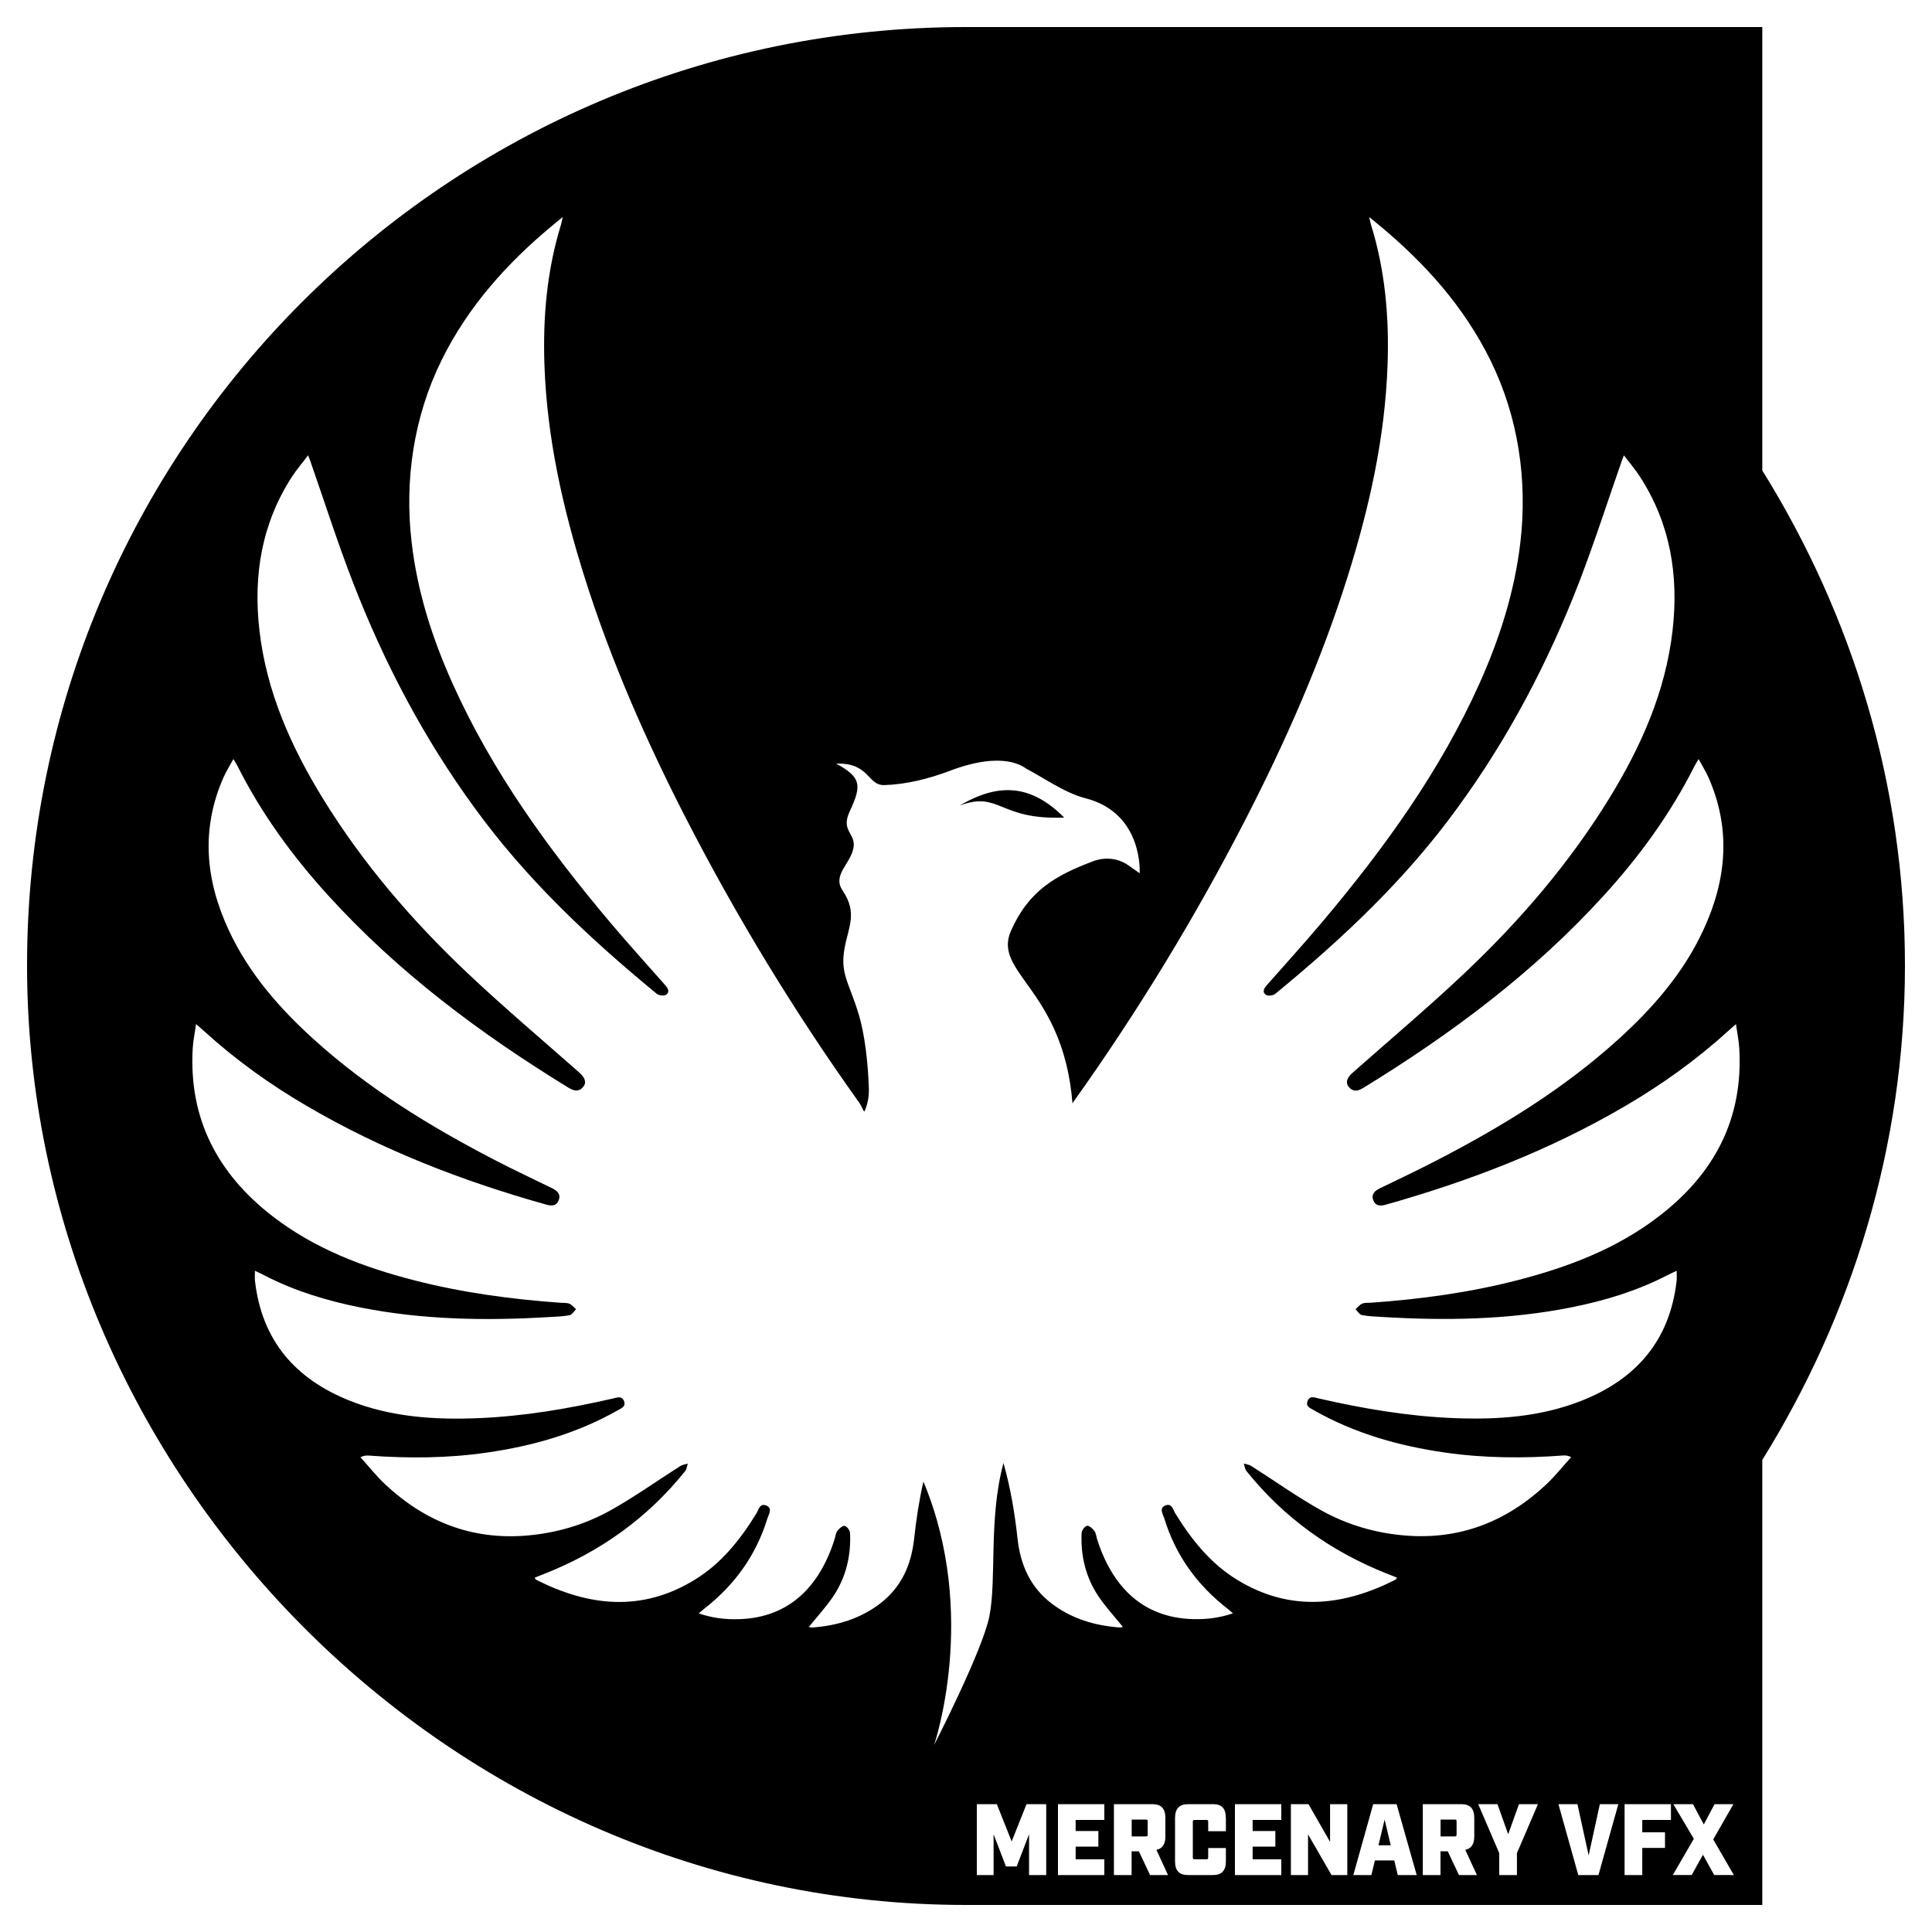 <svg xmlns="http://www.w3.org/2000/svg" version="1.1" xmlns:xlink="http://www.w3.org/1999/xlink" xmlns:svgjs="http://svgjs.com/svgjs" width="250px" height="250px"><svg version="1.1" id="SvgjsSvg1000" xmlns="http://www.w3.org/2000/svg" xmlns:xlink="http://www.w3.org/1999/xlink" x="0px" y="0px" width="250px" height="250px" viewBox="0 0 250 250" style="enable-background:new 0 0 250 250;" xml:space="preserve">
<path d="M124.2,104.23c5.36-3.17,9.48-2.47,13.51,1.56C129.21,106.14,129.4,102.31,124.2,104.23z M188.26,235.45h-1.85v2.18h1.85
	c0.17,0,0.22-0.05,0.22-0.24v-1.7C188.48,235.5,188.43,235.45,188.26,235.45z M179.17,235.46l0.79,3.32h-1.59L179.17,235.46z
	 M246.5,124.92c0,23.48-6.91,45.41-18.46,63.99v57.59c0,0-83.04,0-103.05,0C57.95,246.5,3.5,190.7,3.5,124.92
	C3.5,57.86,57.95,3.5,124.99,3.5c20.01,0,103.05,0,103.05,0v57.38C239.61,79.47,246.5,101.41,246.5,124.92z M135.39,233.46h-2.56
	l-1.92,4.82l-1.92-4.82h-2.59v9.17h2.17v-5.28l1.6,4.17h1.39l1.6-4.17v5.28h2.22V233.46z M142.9,233.46h-6v9.17h6v-2.04h-3.71v-1.64
	h2.94v-2.02h-2.94v-1.43h3.71V233.46z M151.14,242.63l-1.5-3.26c0.78-0.17,1.16-0.73,1.16-1.74v-2.39c0-1.21-0.54-1.78-1.66-1.78h-5
	v9.17h2.29v-3.07h0.94l1.45,3.07H151.14z M158.62,235.24c0-1.21-0.51-1.78-1.63-1.78h-3.26c-1.12,0-1.68,0.58-1.68,1.78v5.61
	c0,1.21,0.54,1.78,1.66,1.78h3.26c1.12,0,1.66-0.58,1.66-1.78v-1.72h-2.29v1.22c0,0.18-0.05,0.24-0.22,0.24h-1.55
	c-0.17,0-0.22-0.05-0.22-0.24v-4.61c0-0.18,0.05-0.24,0.22-0.24h1.55c0.17,0,0.22,0.05,0.22,0.24v1.22h2.29V235.24z M165.8,233.46
	h-6v9.17h6v-2.04h-3.71v-1.64h2.94v-2.02h-2.94v-1.43h3.71V233.46z M174.33,233.46h-2.22v4.88l-2.79-4.88h-2.28v9.17h2.22v-5.26
	l3.04,5.26h2.04V233.46z M183.32,242.63l-2.6-9.17h-3.03l-2.57,9.17h2.34l0.45-1.89h2.51l0.45,1.89H183.32z M191.11,242.63
	l-1.5-3.26c0.78-0.17,1.16-0.73,1.16-1.74v-2.39c0-1.21-0.54-1.78-1.66-1.78h-5v9.17h2.29v-3.07h0.94l1.45,3.07H191.11z
	 M199.01,233.46h-2.46l-1.39,3.89l-1.39-3.89h-2.49l2.72,6.33v2.84h2.29v-2.84L199.01,233.46z M209.41,233.46h-2.39l-1.45,6.63
	l-1.45-6.63h-2.46l2.57,9.17h2.61L209.41,233.46z M216.22,233.46h-6v9.17h2.29v-3.51h2.94v-2.02h-2.94v-1.6h3.71V233.46z
	 M224.36,242.63l-2.67-4.61l2.61-4.56h-2.44l-1.39,2.62l-1.4-2.62h-2.54l2.65,4.48l-2.72,4.69h2.44l1.46-2.63l1.46,2.63H224.36z
	 M225.06,135.63c-0.06-0.98-0.26-1.95-0.43-3.11c-0.51,0.45-0.82,0.72-1.12,0.99c-4.05,3.68-8.48,6.84-13.19,9.6
	c-9.74,5.71-20.18,9.73-31.02,12.78c-0.69,0.19-1.3,0.18-1.59-0.56c-0.31-0.79,0.17-1.23,0.84-1.56c2.48-1.2,4.97-2.38,7.42-3.65
	c8.35-4.32,16.34-9.21,23.35-15.55c4.53-4.09,8.5-8.63,11.09-14.22c3.01-6.48,3.62-13.07,0.66-19.76c-0.34-0.76-0.79-1.48-1.27-2.36
	c-0.25,0.41-0.4,0.64-0.52,0.88c-3.1,6.16-7.11,11.68-11.74,16.76c-9.06,9.96-19.72,17.91-31.14,24.91
	c-0.66,0.41-1.31,0.55-1.87-0.13c-0.46-0.56-0.25-1.19,0.52-1.86c4.82-4.26,9.74-8.41,14.41-12.82c7.16-6.76,13.56-14.2,18.75-22.62
	c4.14-6.73,7.31-13.84,8.22-21.78c0.81-7.11-0.28-13.83-4.25-19.93c-0.59-0.9-1.29-1.73-2.05-2.72c-0.15,0.39-0.21,0.53-0.26,0.68
	c-1.83,5.23-3.52,10.51-5.51,15.68c-4.01,10.38-9.14,20.18-15.76,29.25c-6.69,9.24-14.87,16.92-23.59,24.08
	c-0.27,0.22-0.97,0.3-1.22,0.11c-0.52-0.39-0.19-0.87,0.18-1.29c2.37-2.68,4.77-5.34,7.08-8.07c8.01-9.5,15.27-19.51,20.39-30.91
	c2.62-5.84,4.54-11.87,5.29-18.22c0.95-8.08-0.26-16.27-3.85-23.57c-3.44-7-8.53-12.65-14.48-17.57c-0.34-0.29-0.69-0.57-1.22-1
	c0.12,0.52,0.16,0.77,0.23,1c1.83,5.91,2.36,11.97,2.14,18.12c-0.33,9.45-2.38,18.57-5.21,27.54c-3.42,10.84-7.99,21.21-13.18,31.3
	c-6.54,12.72-13.97,24.91-22.28,36.56c-0.04,0.06-0.07,0.12-0.1,0.18c-1.18-14.8-10.36-16.88-7.97-22.32
	c2.28-5.2,5.78-7.21,10.71-9.05c1.51-0.56,3.21-0.36,4.52,0.57l1.43,1.01c0,0,0.52-7.79-7.02-9.71c-2.68-0.68-5.56-2.75-7.61-3.8
	c-0.34-0.18-2.8-2.45-9.95,0.26c-2.75,1.04-5.62,1.75-8.45,1.84c-2.22,0.07-1.88-2.92-6.23-2.78c3.14,1.75,3.38,2.7,1.76,6.14
	c-1.29,2.72,0.95,2.84,0.43,4.95c-0.49,2-2.68,3.38-1.38,5.31c1.95,2.9,0.8,4.66,0.29,7.36c-0.65,3.44,0.53,4.47,1.79,8.63
	c0.8,2.62,1.22,6.26,1.33,9.67c0.03,1.01-0.15,2.01-0.56,2.93c-0.01,0.02-0.01,0.03-0.01,0.03c-0.21-0.12-0.29-0.6-0.74-1.23
	c-8.31-11.65-15.73-23.84-22.28-36.56c-5.19-10.1-9.76-20.46-13.18-31.3c-2.83-8.97-4.89-18.1-5.21-27.54
	c-0.21-6.15,0.32-12.21,2.14-18.12c0.07-0.24,0.11-0.48,0.23-1c-0.52,0.43-0.87,0.71-1.22,1c-5.95,4.92-11.04,10.57-14.48,17.57
	c-3.59,7.3-4.8,15.49-3.85,23.57c0.74,6.35,2.66,12.38,5.29,18.22c5.12,11.4,12.38,21.41,20.39,30.91c2.31,2.74,4.71,5.39,7.08,8.07
	c0.37,0.42,0.7,0.9,0.18,1.29c-0.25,0.19-0.94,0.12-1.22-0.11c-8.71-7.16-16.9-14.85-23.59-24.08
	c-6.62-9.07-11.75-18.87-15.76-29.25c-2-5.16-3.68-10.45-5.51-15.68c-0.05-0.14-0.11-0.29-0.26-0.68c-0.75,1-1.46,1.82-2.05,2.72
	c-3.97,6.09-5.06,12.82-4.25,19.93c0.91,7.94,4.08,15.05,8.22,21.78c5.18,8.42,11.58,15.85,18.75,22.62
	c4.67,4.41,9.59,8.56,14.41,12.82c0.77,0.68,0.98,1.3,0.52,1.86c-0.56,0.68-1.2,0.53-1.87,0.13c-11.43-7-22.09-14.95-31.14-24.91
	c-4.63-5.09-8.64-10.6-11.74-16.76c-0.12-0.24-0.28-0.47-0.52-0.88c-0.48,0.88-0.93,1.6-1.27,2.36c-2.96,6.69-2.35,13.28,0.66,19.76
	c2.59,5.59,6.56,10.13,11.09,14.22c7.01,6.33,15,11.22,23.35,15.55c2.45,1.27,4.94,2.44,7.42,3.65c0.67,0.33,1.15,0.77,0.84,1.56
	c-0.29,0.74-0.89,0.76-1.59,0.56c-10.84-3.04-21.28-7.07-31.02-12.78c-4.72-2.76-9.14-5.92-13.19-9.6c-0.3-0.27-0.61-0.54-1.12-0.99
	c-0.16,1.16-0.37,2.13-0.43,3.11c-0.54,9.14,3.23,16.28,10.34,21.77c5.44,4.2,11.74,6.59,18.32,8.28c6.22,1.6,12.56,2.45,18.95,2.91
	c0.38,0.03,0.79-0.02,1.13,0.12c0.33,0.14,0.58,0.47,0.86,0.72c-0.27,0.26-0.51,0.69-0.82,0.76c-0.83,0.17-1.7,0.19-2.55,0.24
	c-8.25,0.5-16.47,0.38-24.61-1.25c-4.28-0.86-8.42-2.11-12.31-4.12c-0.36-0.19-0.73-0.36-1.26-0.61c0,0.52-0.04,0.94,0.01,1.35
	c0.89,7.71,5.26,12.69,12.31,15.48c5.32,2.1,10.91,2.47,16.56,2.24c5.91-0.24,11.71-1.23,17.47-2.55c0.51-0.12,1.11-0.37,1.4,0.32
	c0.3,0.71-0.33,0.94-0.78,1.2c-5.28,3-11.01,4.63-16.99,5.49c-5.08,0.73-10.17,0.76-15.27,0.38c-0.3-0.02-0.6,0-1.06,0.21
	c1.07,1.18,2.06,2.45,3.22,3.53c5.11,4.78,11.12,7.18,18.18,6.62c3.88-0.31,7.57-1.39,10.94-3.26c3.12-1.74,6.03-3.83,9.05-5.74
	c0.28-0.18,0.64-0.22,0.97-0.32c-0.11,0.33-0.14,0.72-0.34,0.97c-4.87,6.07-10.99,10.44-18.21,13.29c-0.41,0.16-0.82,0.32-1.26,0.5
	c0.07,0.12,0.1,0.22,0.17,0.26c6.84,3.47,13.71,4.2,20.54,0.01c3.43-2.1,5.87-5.16,7.96-8.55c0.3-0.49,0.46-1.42,1.31-1.05
	c0.84,0.36,0.3,1.12,0.13,1.67c-1.47,4.79-4.27,8.65-8.21,11.71c-0.19,0.15-0.38,0.32-0.67,0.57c1.76,0.61,3.46,0.8,5.19,0.75
	c6.44-0.18,10.43-4.15,12.39-10.36c0.11-0.36,0.15-0.79,0.36-1.07c0.23-0.3,0.68-0.7,0.95-0.64c0.29,0.06,0.68,0.59,0.69,0.93
	c0.13,2.92-0.52,5.69-2.14,8.13c-0.94,1.41-2.11,2.67-3.2,4.02c0.09,0.01,0.29,0.08,0.47,0.07c3.19-0.24,6.17-1.13,8.74-3.09
	c2.77-2.11,4.05-5.01,4.42-8.41c0.27-2.5,0.65-4.97,1.2-7.39c7.18,17.19,1.38,34.1,1.38,34.1s6.26-12.2,7.15-16.64
	c0.98-4.89-0.13-12.58,1.83-19.86c0.9,3.18,1.46,6.46,1.82,9.78c0.37,3.4,1.65,6.3,4.42,8.41c2.58,1.96,5.55,2.85,8.74,3.09
	c0.19,0.01,0.38-0.05,0.47-0.07c-1.09-1.35-2.26-2.61-3.2-4.02c-1.62-2.44-2.27-5.21-2.14-8.13c0.01-0.34,0.4-0.86,0.69-0.93
	c0.27-0.06,0.72,0.34,0.95,0.64c0.22,0.28,0.25,0.71,0.36,1.07c1.97,6.22,5.95,10.18,12.39,10.36c1.73,0.05,3.43-0.14,5.19-0.75
	c-0.29-0.25-0.47-0.42-0.67-0.57c-3.94-3.06-6.75-6.92-8.21-11.71c-0.17-0.55-0.71-1.31,0.13-1.67c0.85-0.36,1.01,0.57,1.31,1.05
	c2.09,3.38,4.53,6.44,7.96,8.55c6.83,4.19,13.7,3.46,20.54-0.01c0.07-0.03,0.09-0.14,0.16-0.26c-0.44-0.17-0.85-0.34-1.26-0.5
	c-7.22-2.85-13.34-7.22-18.21-13.29c-0.2-0.25-0.23-0.64-0.34-0.97c0.33,0.1,0.69,0.14,0.97,0.32c3.02,1.92,5.94,4.01,9.05,5.74
	c3.37,1.88,7.07,2.96,10.94,3.26c7.07,0.56,13.08-1.84,18.18-6.62c1.16-1.09,2.15-2.35,3.22-3.53c-0.46-0.22-0.76-0.23-1.06-0.21
	c-5.1,0.38-10.2,0.35-15.27-0.38c-5.98-0.86-11.71-2.48-16.99-5.49c-0.45-0.26-1.08-0.48-0.78-1.2c0.29-0.7,0.89-0.44,1.4-0.32
	c5.75,1.32,11.56,2.31,17.47,2.55c5.64,0.23,11.23-0.14,16.56-2.24c7.06-2.79,11.42-7.77,12.31-15.48c0.05-0.41,0.01-0.83,0.01-1.35
	c-0.53,0.26-0.9,0.43-1.26,0.61c-3.89,2.01-8.03,3.26-12.31,4.12c-8.14,1.63-16.36,1.75-24.61,1.25c-0.85-0.05-1.72-0.08-2.55-0.24
	c-0.31-0.06-0.55-0.49-0.82-0.76c0.28-0.25,0.53-0.58,0.86-0.72c0.33-0.14,0.75-0.1,1.13-0.12c6.4-0.45,12.74-1.31,18.95-2.91
	c6.58-1.7,12.88-4.08,18.32-8.28C221.83,151.9,225.6,144.77,225.06,135.63z M148.29,235.45h-1.85v2.18h1.85
	c0.17,0,0.22-0.05,0.22-0.24v-1.7C148.51,235.5,148.46,235.45,148.29,235.45z"></path>
</svg><style>@media (prefers-color-scheme: light) { :root { filter: none; } }
@media (prefers-color-scheme: dark) { :root { filter: invert(100%); } }
</style></svg>